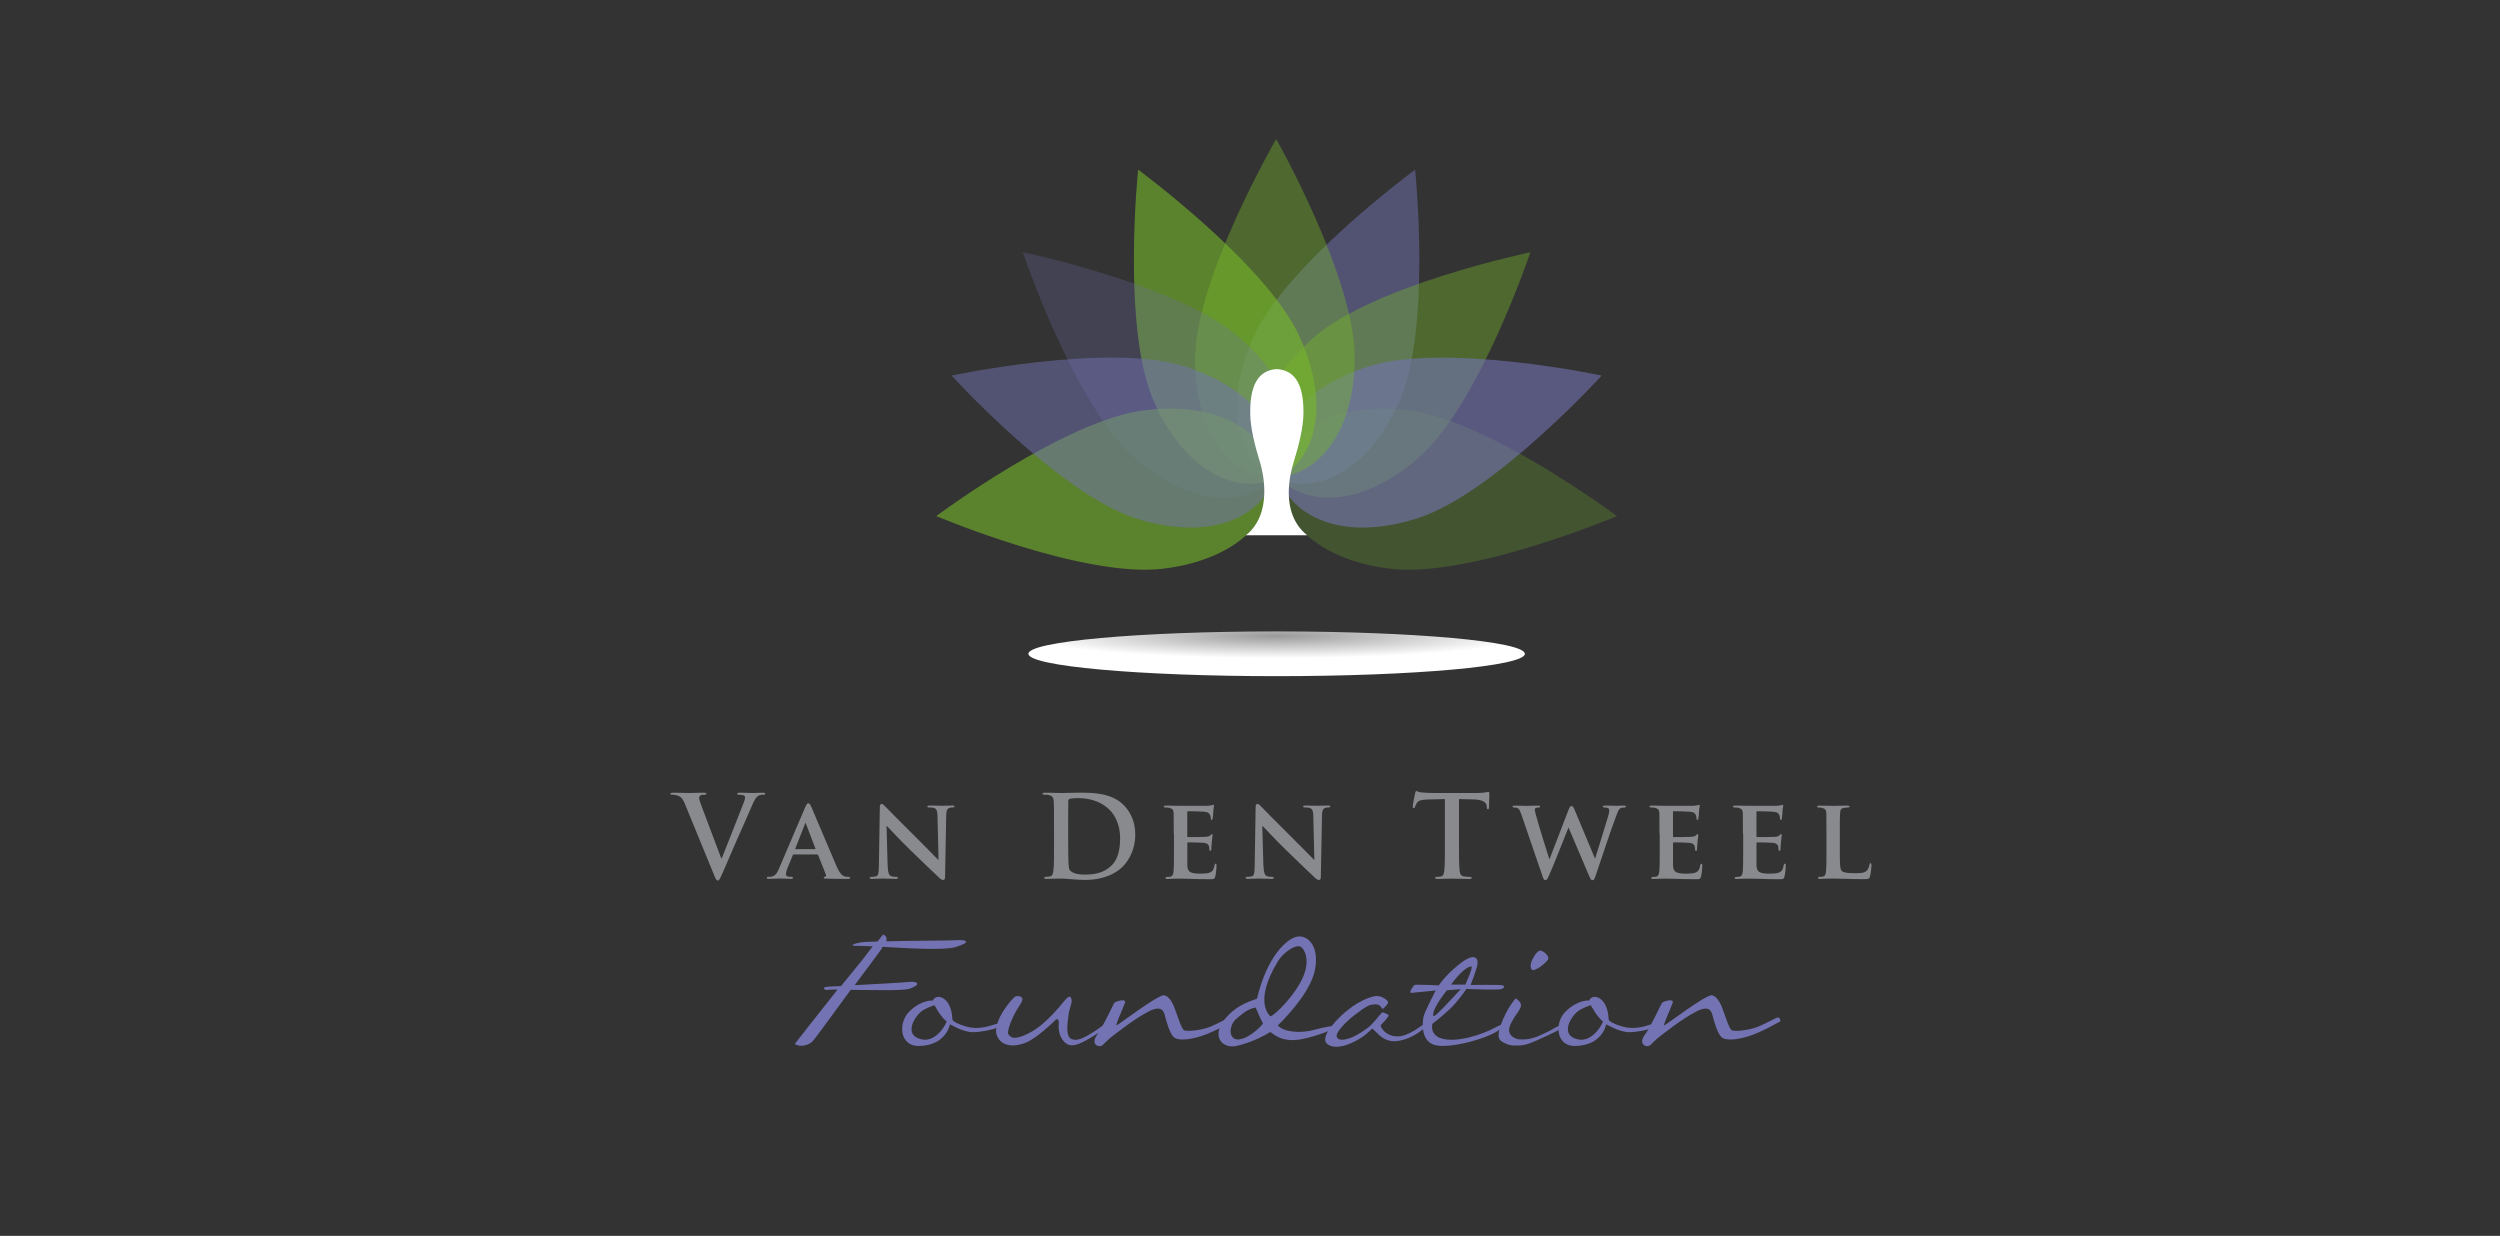 <svg viewBox="0 0 517.89 256.02" xmlns="http://www.w3.org/2000/svg" xmlns:xlink="http://www.w3.org/1999/xlink"><rect x="0" y="0" width="517.89" height="256.02" fill="#333333" stroke="none"/><radialGradient id="a" cx="264.46" cy="18631.32" gradientTransform="matrix(1 0 0 .09 0 -1545.11)" gradientUnits="userSpaceOnUse" r="51.41"><stop offset="0" stop-color="#9b9a9a"/><stop offset="1" stop-color="#fff"/></radialGradient><path d="m197.96 196.19c-2.54.73-10 .23-15.18-.05-.05.09-.09.32-.14.41 0 0-2.59 3.54-5.59 7.54 4.36-.23 10.18-.55 11.27-.68 1.82-.18 2.59.55.09 1.41-1.36.45-7.59.27-12.18.23-3.68 5-7.63 10.5-8 10.77-.73.64-2.32 1.23-3.59.45 0 0 4.91-6.32 8.86-11.27-1.41-.04-2.36.09-2.36.09s-1.55-.64.95-.73c0 0 .86-.05 2.14-.09 1.36-1.68 2.54-3.14 3.32-4.09 1.27-1.5 2.36-3.04 3.23-4.14-1.18-.05-2.14-.09-2.68-.09-2.77.05-1.05-.5-.05-.68.55-.14 1.95-.18 3.73-.23.73-.91 1.14-1.45 1.14-1.45s1 .23.68 1.41c5.45-.14 13-.14 14.36-.23 2.05-.18 3.64.32 0 1.41z" fill="#7373b4"/><path d="m206.14 213.05c-.68.23-2.77.77-4.68.77s-4.68-1.64-4.68-1.64-.73 4.5-6.59 4.5c-3.86-.05-4.23-4.91-1.68-7.27 2.55-2.41 4.77-2.14 4.77-2.14.18-.68 1.36-1.32 2.68 0s1.32 3.86 1.32 3.86-.18.45 1.95 1.23c2.14.77 3.86.82 6.5-.05 2.59-.86 1.09.5.41.73zm-10.05-1.46c-1.27-.95-2.5-3.36-2.5-3.36s-1.09.32-2.23.95c-1.68.91-4.5 5.23-.45 6.13 3.18.73 5.32-3.64 5.18-3.73z" fill="#7373b4"/><path d="m211.31 208.14c-1.5 2.14-2.86 5.59-2.41 6.14.45.59 1.18 1.41 4.54-.41 3.36-1.77 6.54-5.95 7.13-6.63s1.14-1.14 1.36-.36c.27.77-.32 1.68-.55 3.18-.18 1.5-.77 4.64.59 5.18 1 .41 2.18.14 5.23-1.91 1-.68 1.64-1.18 1.73-1.14.27.14.27.41.27.41s.5.09-2.73 2.05c-3 1.82-4.63 2.55-6 1.18-1.18-1.18-1.23-3-1.14-3.86.09-.82-.36-1.05-.77-.59-.41.45-3.82 3.68-6 4.59-1.95.82-5.14 1.18-6.09-1.59-.91-2.82 3.41-7.95 4-8 0 0 2.32-.36.82 1.77z" fill="#7373b4"/><path d="m233.03 207.77c-.36 1.09-2.05 4.64-1.73 4.64.27 0 8.59-6.41 9.86-6.23 1.27.23 2.05 2.27 2.32 3.09.36.86 1.27 4 1.86 4.18.59.23 3.27.05 5.32-.73 1.95-.82 3.95-2 4.23-1.95.32.04.64.68.41.82s-3.86 2.23-6.45 3.04c-2.55.82-4.95 1-5.73.18-.86-.86-1.5-3.27-1.77-4.27-.23-1-.64-2.5-3.59-.91-2.95 1.55-6.68 4.54-7.86 5.45-1.18 1-1.45 1.68-2.18 1.64-.73-.05-1.59-.77-.45-2.36 1.18-1.54 3.27-6.14 3.54-6.59.14-.27 2.59-1.09 2.23 0z" fill="#7373b4"/><path d="m277.43 212.64c-.73.41-6.04 2.68-9.41 2.82-3.41.09-4.68-1.82-4.95-1.64-1.82 1.14-4.23 2.23-6.95 2.86-2.68.59-5.27-1.73-2.54-5.36 2.73-3.59 6.77-4.27 6.82-4.45 2.14-9 6.27-12.36 8.18-12.81 1.91-.5 4.77 1.41 3.86 6.68s-7.73 11.68-7.73 11.68c1.23 1.41 4.68 1.73 7.77.86s5.68-.95 4.95-.64zm-15.81-.69c-.18-.14-1.5-3.23-1.5-3.23-1.54.27-2.32.91-4 2.32-1.68 1.45-1.68 4.59.64 4.27 2.27-.27 5.09-3.27 4.86-3.36zm1.59-1.4c1-.36 5-4.32 6.63-7.95 1.68-3.64.41-6-.36-6.45-1.09-.68-3.77 1.32-4.73 2.95-5.32 8.73-1.54 11.45-1.54 11.45z" fill="#7373b4"/><path d="m286.06 208.55c-.45-.59-1.18-.59-2.18-.36-.95.23-3.04 1.91-3.91 2.59-.86.73-3.45 3.09-3.04 4.04.32.77 1.45.68 2.86.18 1.45-.55 3-1.64 3.86-2.32.82-.68 2.54-2.91 2.68-2.95.14-.09 1.14.36 1.32.55.23.18-1.27 1.73-1.59 2.05-.23.32.86 2.27 3.27 2.36 2.41.14 5.41-2.5 5.63-2.5.18 0 .14.64.09.77-.09.14-1.77 1.59-3.82 2.27-2.09.73-3.5.55-4.68-.18-1.05-.64-2.09-1.95-2.27-1.95-.14 0-1.23 1.41-3.54 2.59-3.18 1.64-5 1.27-5.82.55-.86-.73-.5-2.54 2.86-5.77 3.36-3.18 6.32-4.09 7.36-4.14 1.05-.09 2.36.86 2.41 1.27.09.36-1 1.41-1.14 1.41 0 0-.14-.14-.36-.45z" fill="#7373b4"/><path d="m310.74 213.23c-2.14 1.73-9.45 3.86-13 3.36-3.59-.5-3.09-4.95-2.82-6.09.32-1.14 2.5-5.32 2.5-5.32s-4.36.45-5.04.5c-.68.04.41-1.5.64-1.64.27-.14 5.04.09 5.04.09s1.09-1.82 4.04-4.23c3.41-2.77 4-1.36 4-.45 0 .95-1.45 4.59-1.45 4.59s4.09-.05 5.77 0 1.27.55.68.82c-.59.32-7.32 0-7.32 0s-.64 1-2.23 2.91c-1.59 1.86-4.82 4.32-4.82 4.32s-.86 2.91 3.14 3.27c3.95.32 8.63-1.82 9.77-2.45 1.14-.64 3.18-1.45 1.09.32zm-13.86-2.91c.05.32.36.18 1.18-.64.86-.77 4.54-4.77 4.54-4.77l-2.86.23s-2.95 3.59-2.86 5.18zm3.72-6.36h2.95s1.64-3.54 1.27-3.73c-.41-.18-2.09.77-4.23 3.73z" fill="#7373b4"/><path d="m315.01 207.86c.09.27.09.59-.05.91s-.36.68-.68 1.14c-.36.45-.73 1.04-1.14 1.82-.45.82-.59 1.45-.5 1.95s.36.86.77 1.14c.41.27.86.5 1.55.5 1.54.05 2.27-.18 2.95-.41.68-.18 1.41-.55 2.05-.86.68-.32 1.45-.68 1.91-1 .64-.45 1.27-.55 1.45-.5.27.14.05.45 0 .5-.09.09-.41.32-.95.59-.55.27-1.23.59-1.95.95-.77.32-1.54.73-2.41 1.09-1.77.73-2.41.95-4.41.91-.73 0-1.41-.27-2-.55-.55-.27-.95-.59-1.09-1.04-.09-.32-.09-.77 0-1.32.14-.55.27-1.09.55-1.77.23-.59.5-1.23.82-1.86.32-.64.64-1.18.95-1.68.32-.5.59-.86.82-1.18.23-.27.41-.36.5-.32.45.41.77.73.86 1zm2.09-7.49c-.05-.23-.05-.5.05-.82.09-.32.18-.59.36-.91s.32-.59.5-.86.36-.45.59-.64c.14-.14.32-.23.45-.23.18.05.36.09.64.23.23.14.41.27.59.5.23.18.36.36.41.59.09.23.09.45-.04.59-.14.18-.36.45-.68.73-.32.27-.64.55-.95.77-.36.23-.68.41-.95.5-.32.18-.55.18-.59.14-.23-.14-.36-.32-.36-.59z" fill="#7373b4"/><path d="m342.09 213.05c-.68.23-2.77.77-4.68.77s-4.68-1.64-4.68-1.64-.73 4.5-6.59 4.5c-3.86-.05-4.23-4.91-1.68-7.27 2.54-2.41 4.77-2.14 4.77-2.14.18-.68 1.36-1.32 2.68 0s1.32 3.86 1.32 3.86-.18.45 1.95 1.23c2.14.77 3.86.82 6.5-.05 2.59-.86 1.09.5.41.73zm-10.04-1.46c-1.27-.95-2.5-3.36-2.5-3.36s-1.09.32-2.23.95c-1.68.91-4.5 5.23-.45 6.13 3.18.73 5.32-3.64 5.18-3.73z" fill="#7373b4"/><path d="m346.49 207.77c-.36 1.09-2.05 4.64-1.73 4.64.27 0 8.59-6.41 9.86-6.23 1.27.23 2.05 2.27 2.32 3.09.36.86 1.27 4 1.86 4.18.59.23 3.27.05 5.32-.73 1.95-.82 3.95-2 4.23-1.95.32.04.64.68.41.82s-3.86 2.23-6.45 3.04c-2.55.82-4.95 1-5.73.18-.86-.86-1.5-3.27-1.77-4.27-.23-1-.64-2.5-3.59-.91-2.95 1.55-6.68 4.54-7.86 5.45-1.18 1-1.45 1.68-2.18 1.64-.73-.05-1.59-.77-.45-2.36 1.18-1.54 3.27-6.14 3.54-6.59.14-.27 2.59-1.09 2.23 0z" fill="#7373b4"/><path d="m315.88 135.44c0 2.56-23.02 4.63-51.42 4.63s-51.42-2.07-51.42-4.63 23.02-4.64 51.42-4.64 51.42 2.08 51.42 4.64z" fill="url(#a)"/><g fill="#898a8d"><path d="m141.88 166.52c-.54-1.3-.94-1.56-1.79-1.8-.35-.09-.73-.09-.92-.09-.21 0-.28-.07-.28-.21 0-.19.26-.21.61-.21 1.25 0 2.58.07 3.41.07.59 0 1.72-.07 2.89-.07.28 0 .54.05.54.21s-.14.21-.35.21c-.38 0-.73.02-.92.17-.16.12-.23.28-.23.5 0 .31.21.97.54 1.82l4.04 10.72h.09c1.01-2.6 4.06-10.21 4.63-11.76.12-.31.21-.66.21-.87 0-.19-.09-.38-.31-.45-.28-.09-.63-.12-.94-.12-.21 0-.4-.02-.4-.19 0-.19.21-.24.66-.24 1.17 0 2.16.07 2.47.07.4 0 1.5-.07 2.21-.07.31 0 .49.05.49.21s-.14.21-.38.21-.73 0-1.15.28c-.31.21-.66.61-1.29 2.13-.92 2.22-1.55 3.5-2.82 6.4-1.5 3.45-2.61 6.02-3.12 7.21-.61 1.37-.75 1.75-1.08 1.75-.31 0-.45-.33-.89-1.44l-5.92-14.43z"/><path d="m164.42 177.01c-.12 0-.14.02-.19.14l-1.1 2.69c-.21.5-.31.99-.31 1.23 0 .35.19.57.82.57h.31c.26 0 .31.09.31.21 0 .17-.12.21-.33.21-.68 0-1.64-.07-2.3-.07-.21 0-1.32.07-2.4.07-.26 0-.38-.05-.38-.21 0-.12.07-.21.23-.21.19 0 .42-.02.61-.02.94-.14 1.29-.76 1.72-1.77l5.4-12.64c.24-.57.4-.8.61-.8.31 0 .4.19.61.64.49 1.11 3.95 9.33 5.26 12.38.8 1.82 1.39 2.08 1.76 2.15.31.05.54.07.78.07.19 0 .28.07.28.21 0 .17-.12.21-.89.21-.73 0-2.23 0-3.97-.05-.38-.02-.61-.02-.61-.17 0-.12.05-.19.26-.21.14-.02.28-.21.19-.45l-1.6-4.04c-.05-.12-.12-.14-.21-.14zm4.41-1.11c.09 0 .12-.05.09-.12l-1.95-5.1c-.02-.07-.05-.19-.09-.19-.07 0-.09.12-.12.19l-2 5.08c-.05.09 0 .14.07.14h3.99z"/><path d="m183.89 179.33c.05 1.56.31 2.03.7 2.17.35.12.75.14 1.08.14.24 0 .35.09.35.21 0 .17-.19.21-.47.21-1.34 0-2.3-.07-2.68-.07-.19 0-1.17.07-2.23.07-.28 0-.47-.02-.47-.21 0-.12.14-.21.33-.21.28 0 .66-.02.94-.09.54-.14.61-.69.63-2.43l.19-11.91c0-.4.14-.69.35-.69.26 0 .54.31.89.66.26.26 3.36 3.45 6.37 6.4 1.41 1.39 4.16 4.23 4.46 4.51h.09l-.21-8.93c-.02-1.23-.21-1.58-.7-1.77-.31-.12-.8-.12-1.08-.12-.26 0-.33-.1-.33-.21 0-.17.21-.19.52-.19 1.08 0 2.19.05 2.63.05.24 0 1.01-.05 2.02-.05.28 0 .47.02.47.19 0 .12-.12.21-.35.21-.21 0-.38 0-.63.07-.56.17-.73.52-.75 1.65l-.23 12.66c0 .45-.16.64-.33.64-.35 0-.63-.21-.85-.42-1.29-1.21-3.88-3.69-6.04-5.79-2.26-2.17-4.44-4.61-4.84-4.96h-.07l.23 8.2z"/><path d="m218.34 171.06c0-3.59 0-4.25-.05-5.01-.05-.8-.23-1.18-1.01-1.35-.19-.05-.59-.07-.92-.07-.26 0-.4-.05-.4-.21s.16-.21.52-.21c1.25 0 2.73.07 3.38.07.73 0 2.21-.07 3.62-.07 2.94 0 6.86 0 9.42 2.69 1.17 1.23 2.28 3.19 2.28 6 0 2.98-1.25 5.24-2.56 6.59-1.08 1.11-3.52 2.79-7.87 2.79-.85 0-1.81-.07-2.7-.14s-1.72-.14-2.3-.14c-.26 0-.78 0-1.34.02-.54 0-1.15.05-1.62.05-.31 0-.47-.07-.47-.24 0-.12.09-.19.38-.19.35 0 .63-.05.85-.09.47-.09.59-.61.68-1.3.12-.99.12-2.86.12-5.03v-4.16zm2.94 2.6c0 2.5.02 4.32.05 4.77.02.59.07 1.54.26 1.8.31.45 1.22.95 3.08.95 2.4 0 3.99-.47 5.4-1.7 1.5-1.3 1.97-3.45 1.97-5.88 0-3-1.25-4.94-2.26-5.91-2.16-2.08-4.84-2.36-6.67-2.36-.47 0-1.34.07-1.53.17-.21.09-.28.21-.28.47-.02.8-.02 2.86-.02 4.72v2.98z"/><path d="m243.15 172.69c0-3.05 0-3.61-.02-4.25-.05-.69-.23-.9-.89-1.09-.16-.05-.52-.07-.82-.07-.21 0-.35-.07-.35-.21s.16-.19.47-.19c1.08 0 2.4.05 2.98.05.66 0 5.24.02 5.64 0 .38-.02.7-.1.87-.12.12-.02.23-.09.33-.09.12 0 .14.09.14.19 0 .14-.12.38-.16 1.3-.02.21-.07 1.09-.12 1.32-.02.09-.07.33-.23.33-.14 0-.16-.09-.16-.26 0-.14-.02-.5-.14-.73-.16-.35-.33-.64-1.36-.73-.35-.05-2.82-.09-3.24-.09-.09 0-.14.07-.14.19v4.96c0 .12.02.21.14.21.47 0 3.15 0 3.62-.05.49-.05.8-.09.99-.31.16-.14.23-.26.33-.26s.16.09.16.21-.05.45-.16 1.46c-.05.4-.09 1.21-.09 1.35 0 .17-.02.45-.21.45-.14 0-.19-.07-.19-.16-.02-.21-.02-.47-.07-.73-.12-.4-.38-.71-1.15-.78-.38-.05-2.73-.09-3.24-.09-.09 0-.12.09-.12.21v1.61c0 .69-.02 2.39 0 2.98.05 1.37.68 1.68 2.8 1.68.54 0 1.41-.02 1.95-.26.52-.24.75-.66.89-1.49.05-.21.09-.31.23-.31.16 0 .19.26.19.47 0 .45-.16 1.82-.28 2.22-.14.52-.33.52-1.1.52-1.55 0-2.8-.02-3.81-.07-1.01-.02-1.79-.05-2.4-.05-.24 0-.68.02-1.17.02-.49.02-1.01.05-1.43.05-.26 0-.4-.07-.4-.21 0-.09.07-.21.33-.21.31 0 .54-.02.73-.07.42-.09.54-.47.61-1.06.09-.85.09-2.43.09-4.28v-3.54z"/><path d="m261.74 179.33c.05 1.56.31 2.03.7 2.17.35.12.75.14 1.08.14.24 0 .35.09.35.21 0 .17-.19.21-.47.21-1.34 0-2.3-.07-2.68-.07-.19 0-1.17.07-2.23.07-.28 0-.47-.02-.47-.21 0-.12.14-.21.33-.21.28 0 .66-.02.94-.09.54-.14.61-.69.63-2.43l.19-11.91c0-.4.14-.69.35-.69.26 0 .54.31.89.66.26.26 3.36 3.45 6.37 6.4 1.41 1.39 4.16 4.23 4.46 4.51h.09l-.21-8.93c-.02-1.23-.21-1.58-.7-1.77-.31-.12-.8-.12-1.08-.12-.26 0-.33-.1-.33-.21 0-.17.21-.19.52-.19 1.08 0 2.18.05 2.63.05.23 0 1.01-.05 2.02-.05.28 0 .47.02.47.19 0 .12-.12.21-.35.21-.21 0-.38 0-.63.07-.56.17-.73.52-.75 1.65l-.24 12.66c0 .45-.16.64-.33.64-.35 0-.63-.21-.85-.42-1.29-1.21-3.88-3.69-6.04-5.79-2.26-2.17-4.44-4.61-4.84-4.96h-.07l.23 8.2z"/><path d="m299.31 165.53-3.5.09c-1.36.05-1.93.17-2.28.69-.23.35-.35.64-.4.83s-.12.28-.26.28c-.16 0-.21-.12-.21-.38 0-.38.45-2.53.49-2.72.07-.31.14-.45.28-.45.19 0 .42.24 1.01.28.68.07 1.57.12 2.35.12h9.3c.75 0 1.27-.07 1.62-.12.35-.07.54-.12.63-.12.16 0 .19.14.19.5 0 .5-.07 2.13-.07 2.74-.02.24-.07.38-.21.38-.19 0-.23-.12-.26-.47l-.02-.26c-.05-.61-.68-1.28-2.77-1.32l-2.96-.07v9.69c0 2.17 0 4.04.12 5.06.07.66.21 1.18.92 1.28.33.05.85.09 1.2.09.26 0 .38.07.38.19 0 .17-.19.24-.45.24-1.55 0-3.03-.07-3.69-.07-.54 0-2.02.07-2.96.07-.3 0-.47-.07-.47-.24 0-.12.09-.19.38-.19.35 0 .63-.05.85-.09.47-.09.61-.61.68-1.3.12-.99.12-2.86.12-5.03v-9.69z"/><path d="m315.2 168.84c-.26-.73-.42-1.21-.73-1.39-.21-.14-.61-.16-.8-.16-.21 0-.33-.07-.33-.21s.16-.19.47-.19c1.06 0 2.21.05 2.4.05s1.2-.05 2.4-.05c.31 0 .45.05.45.19s-.16.21-.38.21c-.16 0-.35.02-.52.09-.19.07-.21.19-.21.4 0 .26.19.92.45 1.84.35 1.32 2.23 7.39 2.54 8.32h.07l3.95-10.25c.21-.57.42-.73.61-.73.24 0 .42.31.68.94l4.14 9.9h.07c.4-1.16 1.97-6.45 2.7-8.79.14-.47.21-.87.21-1.16 0-.33-.19-.57-1.01-.57-.19 0-.35-.1-.35-.21 0-.14.16-.19.49-.19 1.08 0 2.02.05 2.21.05.14 0 1.03-.05 1.71-.05.24 0 .38.05.38.17 0 .14-.09.24-.28.24-.21 0-.49.02-.73.09-.49.19-.73.94-1.15 2.1-.96 2.53-3.08 8.91-4.09 11.91-.24.71-.35.95-.66.95-.28 0-.42-.24-.73-.97l-4.21-9.9h-.05c-.35.85-3.13 7.96-3.97 9.8-.38.83-.49 1.06-.8 1.06-.26 0-.38-.21-.56-.73z"/><path d="m343.77 172.69c0-3.05 0-3.61-.02-4.25-.05-.69-.24-.9-.89-1.09-.16-.05-.52-.07-.82-.07-.21 0-.35-.07-.35-.21s.16-.19.47-.19c1.08 0 2.4.05 2.98.05.66 0 5.24.02 5.64 0 .38-.02.7-.1.87-.12.12-.02.24-.09.33-.09.12 0 .14.09.14.19 0 .14-.12.38-.16 1.3-.02.21-.07 1.09-.12 1.32-.02.09-.07.33-.23.33-.14 0-.16-.09-.16-.26 0-.14-.02-.5-.14-.73-.16-.35-.33-.64-1.36-.73-.35-.05-2.82-.09-3.24-.09-.09 0-.14.07-.14.19v4.96c0 .12.02.21.14.21.47 0 3.15 0 3.62-.05.49-.05.8-.09.99-.31.16-.14.24-.26.33-.26s.16.09.16.21-.05.45-.16 1.46c-.05.4-.09 1.21-.09 1.35 0 .17-.02.45-.21.45-.14 0-.19-.07-.19-.16-.02-.21-.02-.47-.07-.73-.12-.4-.38-.71-1.15-.78-.38-.05-2.73-.09-3.24-.09-.09 0-.12.09-.12.21v1.61c0 .69-.02 2.39 0 2.98.05 1.37.68 1.68 2.8 1.68.54 0 1.41-.02 1.95-.26.52-.24.75-.66.89-1.49.05-.21.09-.31.24-.31.16 0 .19.26.19.47 0 .45-.16 1.82-.28 2.22-.14.52-.33.52-1.1.52-1.55 0-2.8-.02-3.81-.07-1.01-.02-1.79-.05-2.4-.05-.23 0-.68.02-1.17.02-.49.02-1.01.05-1.43.05-.26 0-.4-.07-.4-.21 0-.09.07-.21.33-.21.31 0 .54-.02.73-.07.42-.09.54-.47.61-1.06.09-.85.09-2.43.09-4.28v-3.54z"/><path d="m361.06 172.69c0-3.05 0-3.61-.02-4.25-.05-.69-.24-.9-.89-1.09-.16-.05-.52-.07-.82-.07-.21 0-.35-.07-.35-.21s.16-.19.47-.19c1.08 0 2.4.05 2.98.05.66 0 5.24.02 5.64 0 .38-.02.7-.1.87-.12.12-.02.24-.09.33-.09.12 0 .14.09.14.19 0 .14-.12.38-.16 1.3-.02.21-.07 1.09-.12 1.32-.02.09-.07.33-.23.33-.14 0-.16-.09-.16-.26 0-.14-.02-.5-.14-.73-.16-.35-.33-.64-1.36-.73-.35-.05-2.82-.09-3.24-.09-.09 0-.14.07-.14.19v4.96c0 .12.02.21.14.21.47 0 3.15 0 3.62-.05.49-.05.8-.09.99-.31.16-.14.24-.26.33-.26s.16.09.16.21-.05.45-.16 1.46c-.05.4-.09 1.21-.09 1.35 0 .17-.02.45-.21.45-.14 0-.19-.07-.19-.16-.02-.21-.02-.47-.07-.73-.12-.4-.38-.71-1.15-.78-.38-.05-2.73-.09-3.24-.09-.09 0-.12.09-.12.21v1.61c0 .69-.02 2.39 0 2.98.05 1.37.68 1.68 2.8 1.68.54 0 1.41-.02 1.95-.26.52-.24.75-.66.89-1.49.05-.21.09-.31.24-.31.16 0 .19.26.19.47 0 .45-.16 1.82-.28 2.22-.14.52-.33.52-1.1.52-1.55 0-2.8-.02-3.81-.07-1.01-.02-1.79-.05-2.4-.05-.23 0-.68.02-1.17.02-.49.02-1.01.05-1.43.05-.26 0-.4-.07-.4-.21 0-.09.07-.21.33-.21.31 0 .54-.02.73-.07.42-.09.54-.47.61-1.06.09-.85.09-2.43.09-4.28v-3.54z"/><path d="m381.13 176.23c0 2.58 0 3.85.45 4.23.35.31 1.15.43 2.75.43 1.1 0 1.9-.02 2.42-.57.26-.26.47-.83.52-1.2.02-.19.07-.31.23-.31.14 0 .19.21.19.45s-.14 1.72-.31 2.32c-.14.45-.24.54-1.32.54-1.48 0-2.68-.02-3.71-.07-1.03-.02-1.9-.05-2.75-.05-.23 0-.68.02-1.17.02-.49.02-1.01.05-1.43.05-.26 0-.4-.07-.4-.21 0-.09.07-.21.33-.21.31 0 .54-.02.73-.07.42-.09.54-.47.61-1.06.09-.85.09-2.43.09-4.28v-3.54c0-3.05 0-3.61-.02-4.25-.05-.69-.24-.9-.89-1.09-.16-.05-.42-.07-.68-.07-.24 0-.35-.07-.35-.21s.14-.19.45-.19c.96 0 2.28.05 2.84.05.49 0 2.18-.05 2.98-.05.3 0 .45.05.45.19s-.12.21-.38.21c-.24 0-.56.02-.8.07-.56.09-.73.38-.78 1.09-.05.64-.05 1.2-.05 4.25v3.54z"/></g><path d="m293.15 35.15s3.44 32.94-3.31 48.13c-6.75 15.2-17.9 19.16-25.36 15.85-7.45-3.31-11.59-14.07-4.88-29.17s33.55-34.81 33.55-34.81z" fill="#7373b4" opacity=".5"/><path d="m317.03 52.26s-10.54 31.39-22.99 42.42c-12.45 11.02-24.24 10-29.65 3.89-5.4-6.1-4.7-17.61 7.67-28.57 12.37-10.95 44.97-17.75 44.97-17.75z" fill="#76b82a" opacity=".4"/><path d="m334.96 106.91s-30.49 12.91-47 10.9c-16.5-2.02-23.55-11.52-22.56-19.62.99-8.09 10.07-15.2 26.47-13.19 16.4 2 43.09 21.91 43.09 21.91z" fill="#76b82a" opacity=".25"/><path d="m331.79 77.8s-22.29 24.48-38.13 29.56c-15.83 5.07-26.22-.61-28.71-8.38-2.48-7.76 2.79-18.01 18.53-23.06 15.73-5.04 48.31 1.88 48.31 1.88z" fill="#7373b4" opacity=".6"/><path d="m264.37 28.8s16.36 28.79 16.27 45.42-8.71 24.73-16.87 24.69c-8.15-.05-16.26-8.25-16.18-24.77.09-16.52 16.78-45.34 16.78-45.34z" fill="#76b82a" opacity=".4"/><path d="m235.77 35.15s-3.44 32.94 3.31 48.13c6.75 15.2 17.9 19.16 25.36 15.85 7.45-3.31 11.59-14.07 4.88-29.17s-33.55-34.81-33.55-34.81z" fill="#76b82a" opacity=".6"/><path d="m211.89 52.26s10.54 31.39 22.99 42.42c12.45 11.02 24.24 10 29.65 3.89 5.4-6.1 4.7-17.61-7.66-28.57-12.38-10.95-44.97-17.75-44.97-17.75z" fill="#7373b4" opacity=".25"/><path d="m193.95 106.91s30.5 12.91 47 10.9c16.5-2.02 23.55-11.52 22.56-19.62-.98-8.09-10.07-15.2-26.47-13.19-16.4 2-43.09 21.91-43.09 21.91z" fill="#76b82a" opacity=".6"/><path d="m197.13 77.8s22.29 24.48 38.13 29.56c15.83 5.07 26.21-.61 28.71-8.38 2.48-7.76-2.79-18.01-18.53-23.06-15.73-5.04-48.31 1.88-48.31 1.88z" fill="#7373b4" opacity=".5"/><path d="m258.09 110.89h12.71c-5.93-4.74-3.31-13.44-2.87-14.97 1.11-3.5 2.05-7.31 2.09-10.28.09-7.15-2.57-8.86-5.23-9.16h-.58c-2.66.3-5.31 2.02-5.22 9.16.03 2.97.97 6.78 2.08 10.28.44 1.53 2.78 10.38-2.98 14.97z" fill="#fff"/></svg>